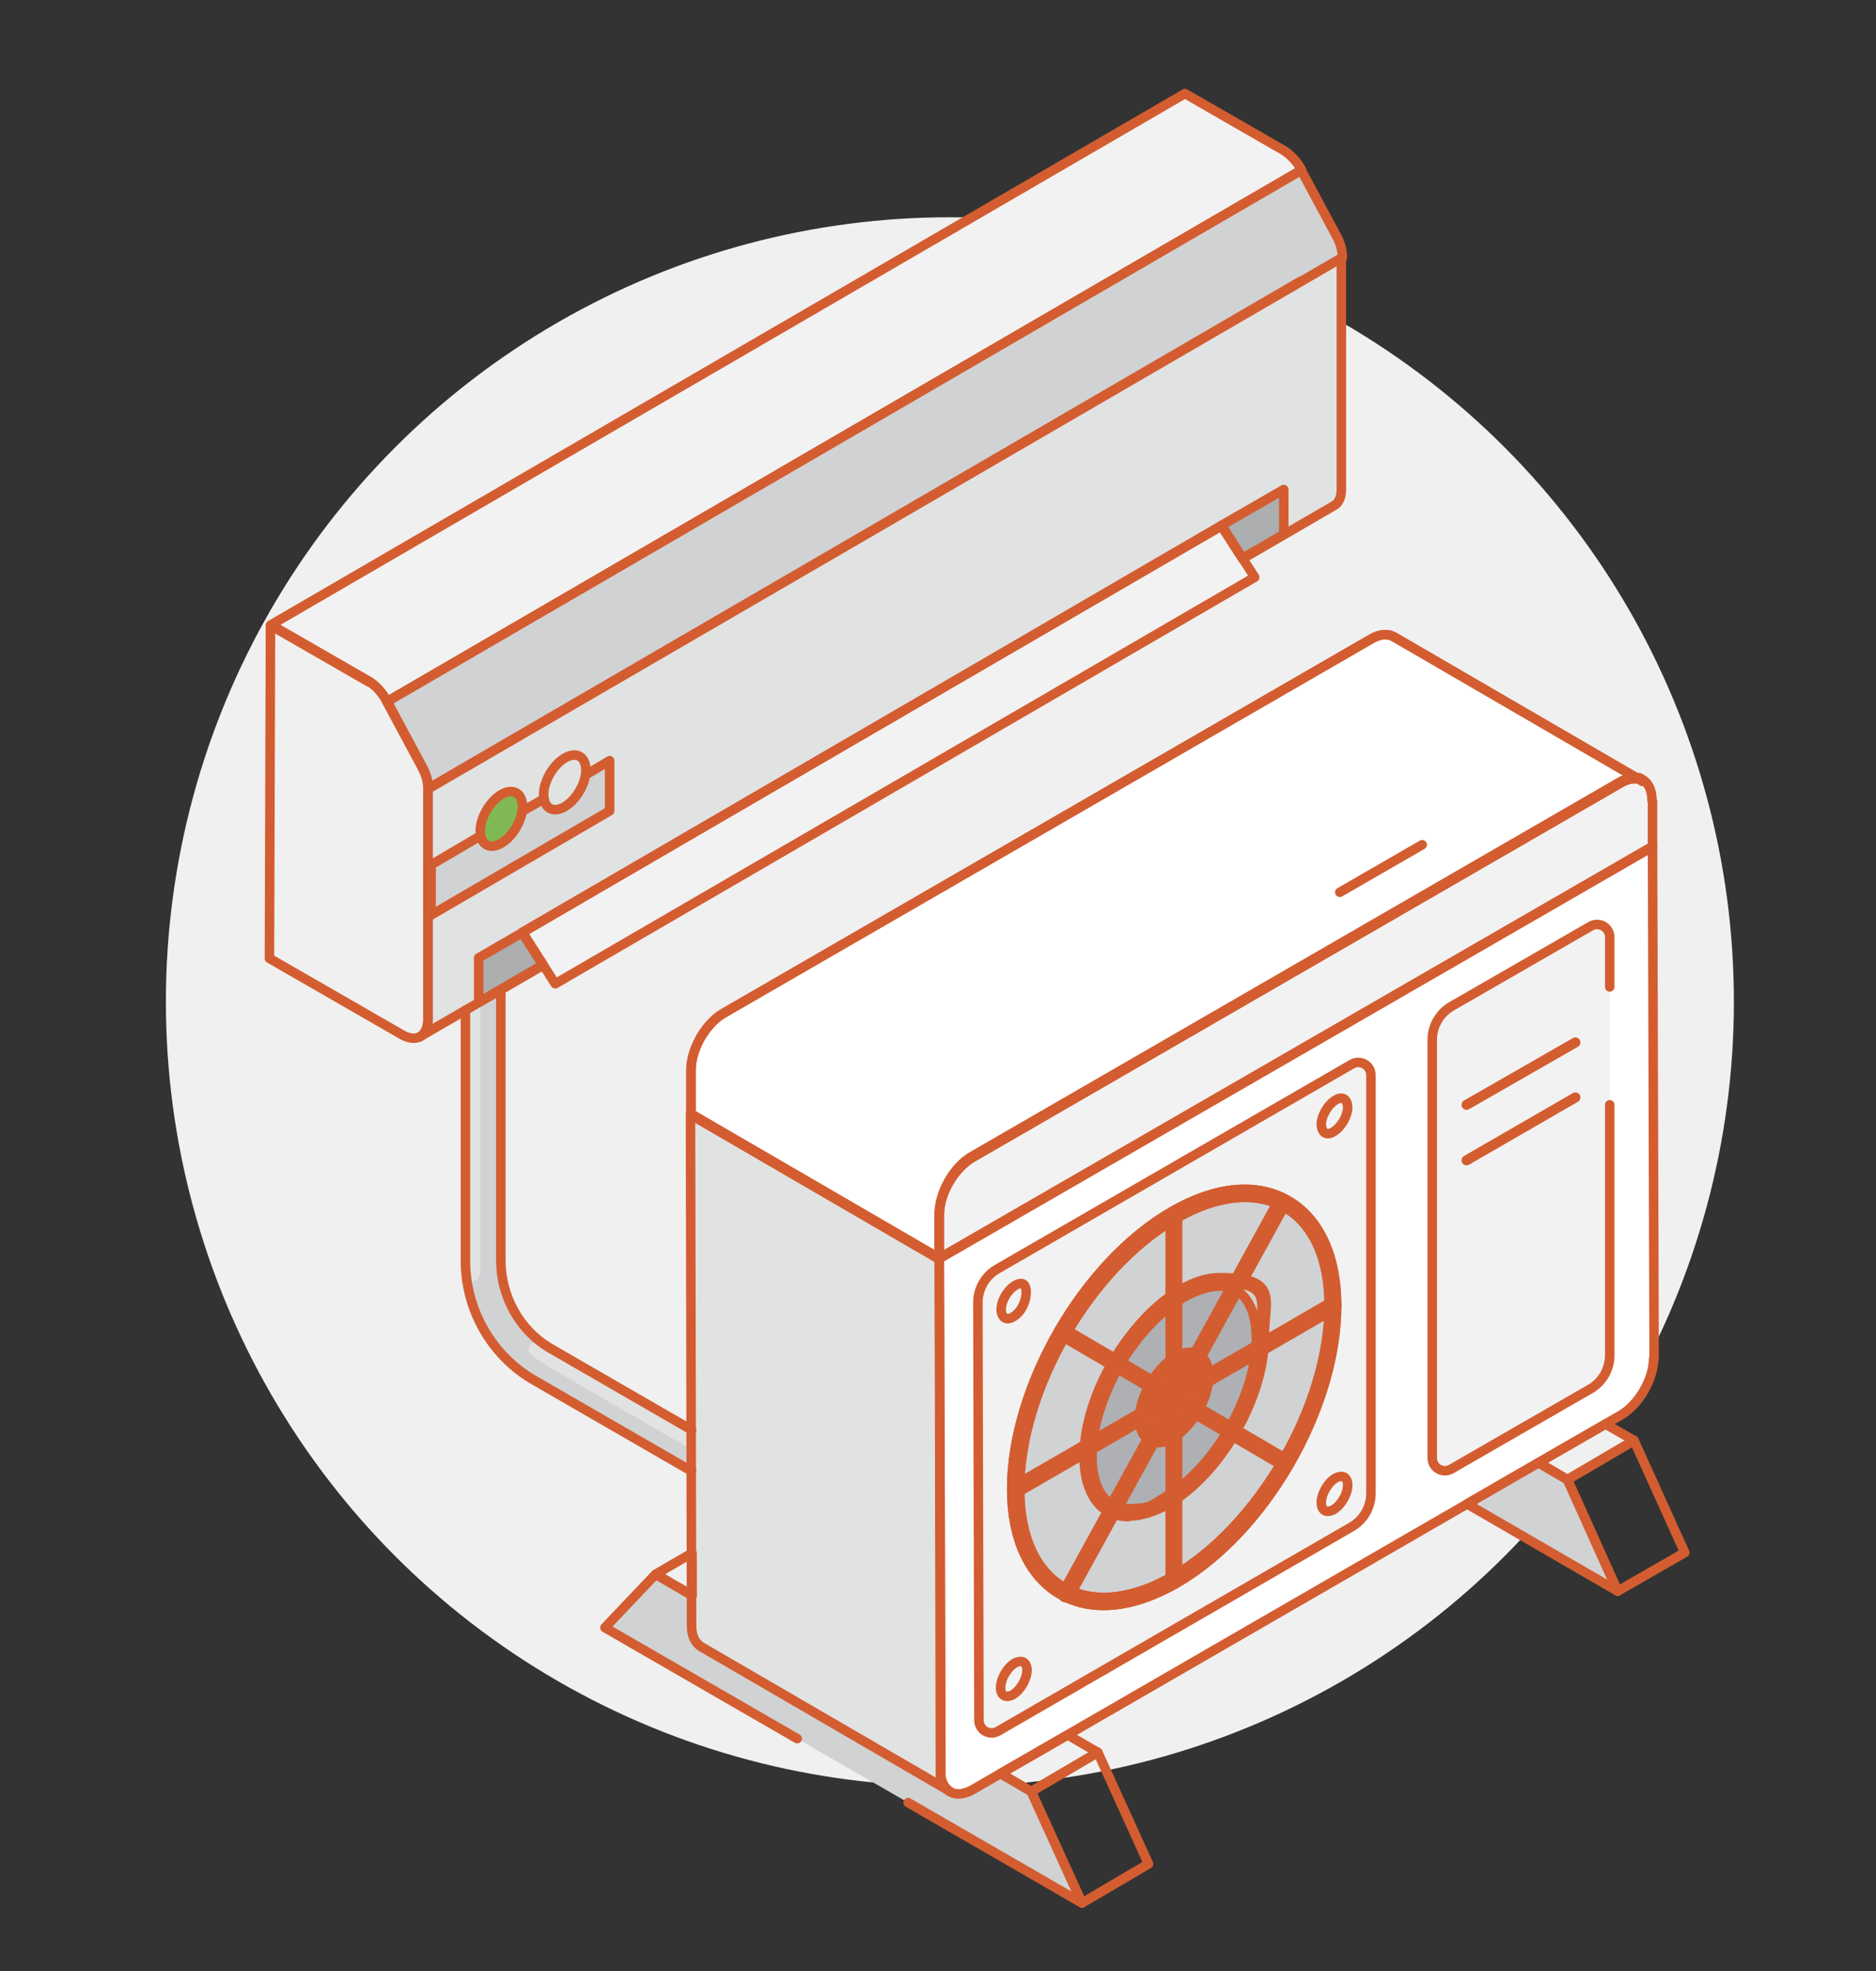 <?xml version="1.0" encoding="UTF-8"?>
<svg xmlns="http://www.w3.org/2000/svg" version="1.1" viewBox="0 0 355.1 372.9">
  <rect x="0" y="0" width="355.1" height="372.9" fill="#333333" stroke="none"/>
  <!-- Generator: Adobe Illustrator 29.7.1, SVG Export Plug-In . SVG Version: 2.1.1 Build 8)  -->
  <defs>
    <style>
      .st0 {
        fill: #f2f2f2;
      }

      .st1 {
        fill: #f0f0f0;
      }

      .st2 {
        fill: #fff;
      }

      .st3 {
        fill: #d1d2d3;
      }

      .st4 {
        fill: #80b953;
      }

      .st5 {
        fill: #acaeaf;
      }

      .st6 {
        fill: #aeb0b4;
      }

      .st7 {
        stroke-width: 1.9px;
      }

      .st7, .st8 {
        fill: none;
        stroke: #d35d30;
        stroke-linecap: round;
        stroke-linejoin: round;
      }

      .st8 {
        stroke-width: 1.8px;
      }

      .st9 {
        fill: #e1e2e2;
      }
    </style>
  </defs>
  <g id="Circle">
    <circle class="st1" cx="179.8" cy="189.5" r="148.4"/>
  </g>
  <g id="Colour">
    <path class="st9" d="M81,149.2v43.9c-.1,1.5-.6,2.5-1.5,3l23.3-13.5-4-6.2,132.4-76.9,4,6.2,17.4-10.1c.8-.5,1.3-1.5,1.3-3v-43.9c.1,0-172.9,100.5-172.9,100.5Z"/>
    <polyline class="st3" points="171.9 341 204.8 360 195.2 338.9 124.1 297.8 114.5 307.9 150.9 328.9"/>
    <path class="st2" d="M313,257c0,3.9-2.8,8.7-6.2,10.7l-122.6,70.8c-1.9,1.1-3.6,1.1-4.7.2-.7-.6-1.3-1.5-1.4-2.8,0-.3,0-.6,0-.9,0-12.1-.2-71.2-.3-96.9l135-77.9.3,96.9Z"/>
    <polygon class="st3" points="81.6 163.6 81.6 173.1 115.4 153.4 115.4 143.9 81.6 163.6"/>
    <path class="st4" d="M94.9,150.3c2.2-1.3,4-.3,4,2.3,0,2.5-1.8,5.6-4,6.9-2.2,1.3-4,.3-4-2.3,0-2.5,1.8-5.6,4-6.9Z"/>
    <path class="st9" d="M106.9,143.4c2.2-1.3,4-.3,4,2.3,0,2.5-1.8,5.6-4,6.9s-4,.3-4-2.3c0-2.5,1.8-5.6,4-6.9Z"/>
    <path class="st0" d="M246.3,32.2l-173,100.5c-.9-1.6-2.1-3-3.4-3.8l-18.6-10.7L224.3,17.7l18.6,10.7c1.3.8,2.6,2.1,3.5,3.8Z"/>
    <path class="st3" d="M254.1,48.7l-173,100.5c0-1.3-.4-2.8-1.2-4.2l-6.6-12.3L246.3,32.2l6.6,12.3c.8,1.4,1.2,2.9,1.2,4.2Z"/>
    <polygon class="st0" points="98.9 176.4 105.1 186.1 237.5 109.2 231.2 99.4 98.9 176.4"/>
    <g>
      <polygon class="st5" points="98.9 176.4 90.6 181.2 90.6 189.6 102.8 182.5 98.9 176.4"/>
      <polygon class="st5" points="231.2 99.4 235.2 105.6 243 101.1 243 92.6 231.2 99.4"/>
    </g>
    <path class="st9" d="M130.8,210.7l47,27.3.2,96.9c0,.3,0,.6,0,.9.2,1.3.7,2.2,1.4,2.8.1,0,.2.2.3.2l-47-27.3c-1.1-.7-1.8-2-1.8-4l-.2-96.9Z"/>
    <path class="st0" d="M312.8,151.6v8.5l-135,77.9v-8.5c0-3.9,2.7-8.7,6.1-10.7l122.6-70.8c1-.6,2-.9,2.8-.9s.4,0,.6,0c0,0,.2,0,.2,0,.2,0,.3,0,.5.2,1.3.6,2.1,2,2.1,4.1Z"/>
    <path class="st0" d="M304.7,186.7v-9.4c0-1.9-2-3-3.6-2.1l-26.4,15.2c-2.2,1.3-3.6,3.7-3.6,6.3v79.1c0,1.9,2,3,3.6,2.1l26.4-15.2c2.2-1.3,3.6-3.7,3.6-6.3v-47.4"/>
    <path class="st0" d="M255.9,201.3l-67.2,38.8c-2.2,1.3-3.6,3.7-3.6,6.3l.2,79c0,1.9,2,3,3.6,2.1l67-38.7c2.2-1.3,3.6-3.7,3.6-6.3v-79.1c0-1.9-2-3-3.6-2.1Z"/>
    <path class="st3" d="M208.9,303.7c-3,0-5.8-.7-8.2-2.1-5.9-3.4-9.2-10.5-9.2-19.9,0-19.3,13.5-42.8,30.3-52.5h0c8.3-4.8,16.1-5.5,22-2.1,5.9,3.4,9.2,10.5,9.2,19.9,0,19.3-13.5,42.8-30.3,52.5-4.9,2.8-9.6,4.2-13.8,4.2Z"/>
    <path class="st6" d="M230.9,243.3c-2,0-4.3.7-6.8,2.1-9.5,5.5-17.4,19.3-17.4,30.1,0,6.2,2.6,9.9,6.9,9.9s4.3-.7,6.8-2.1c9.5-5.5,17.4-19.3,17.4-30.1,0-6.2-2.6-9.9-6.9-9.9Z"/>
    <path class="st2" d="M310.9,147.6c0,0-.2,0-.2-.1-.2,0-.3-.2-.5-.2,0,0-.2,0-.2,0-.2,0-.4,0-.6,0-.8,0-1.8.3-2.8.9l-122.6,70.8c-3.4,2-6.2,6.8-6.2,10.7v8.5s-47-27.3-47-27.3v-8.5c0-3.9,2.7-8.7,6.1-10.7l122.6-70.8c1.7-1,3.2-1.1,4.4-.4l47,27.3Z"/>
    <polygon class="st3" points="291.2 276.7 277.7 284.5 306.2 301 296.7 279.9 291.2 276.7"/>
    <polygon class="st1" points="291.2 276.7 296.7 279.9 309.3 272.5 303.9 269.4 291.2 276.7"/>
    <path class="st3" d="M94.8,187.2v51.2c0,6.9,3.6,13.4,9.6,16.8l26.5,15.3v7.7l-29.8-17.2c-8-4.6-13-13.3-13-22.6v-47.4c0,0,6.7-3.9,6.7-3.9Z"/>
    <path class="st9" d="M101.5,253.8l-.5.2c-1,.3-1.3,1.7-.5,2.3s2.1,1.5,3.2,2.2l27.2,15.7v-3.2l-27.8-16c-.6-.3-1.1-.7-1.7-1.1Z"/>
    <path class="st9" d="M88.9,242.6h-.7v-50.8l2.7-1.7v50.5c0,1.1-.9,2-2,2Z"/>
  </g>
  <g id="Outlinez">
    <path class="st8" d="M312.8,151.6v8.5l-135,77.9v-8.5c0-3.9,2.7-8.7,6.1-10.7l122.6-70.8c1-.6,2-.9,2.8-.9s.4,0,.6,0c0,0,.2,0,.2,0,.2,0,.3,0,.5.2,1.3.6,2.1,2,2.1,4.1Z"/>
    <path class="st8" d="M310.9,147.6c0,0-.2,0-.2-.1-.2,0-.3-.2-.5-.2,0,0-.2,0-.2,0-.2,0-.4,0-.6,0-.8,0-1.8.3-2.8.9l-122.6,70.8c-3.4,2-6.2,6.8-6.2,10.7v8.5s-47-27.3-47-27.3v-8.5c0-3.9,2.7-8.7,6.1-10.7l122.6-70.8c1.7-1,3.2-1.1,4.4-.4l47,27.3Z"/>
    <path class="st8" d="M254.1,48.7l-173,100.5c0-1.3-.4-2.8-1.2-4.2l-6.6-12.3L246.3,32.2l6.6,12.3c.8,1.4,1.2,2.9,1.2,4.2Z"/>
    <path class="st8" d="M246.3,32.2l-173,100.5c-.9-1.6-2.1-3-3.4-3.8l-18.6-10.7L224.3,17.7l18.6,10.7c1.3.8,2.6,2.1,3.5,3.8Z"/>
    <path class="st8" d="M69.8,128.9c1.3.8,2.6,2.1,3.4,3.8l6.6,12.3c.8,1.4,1.2,2.9,1.2,4.2v43.9c-.1,3-2.2,4.1-4.8,2.7l-25.2-14.5.2-63,18.6,10.7Z"/>
    <path class="st8" d="M94.8,187.2v51.2c0,6.9,3.6,13.4,9.6,16.8l26.5,15.3"/>
    <path class="st8" d="M130.9,278.3l-29.8-17.2c-8-4.6-13-13.3-13-22.6v-47.4"/>
    <polygon class="st8" points="98.9 176.4 105.1 186.1 237.5 109.2 231.2 99.4 98.9 176.4"/>
    <g>
      <polygon class="st8" points="98.9 176.4 90.6 181.2 90.6 189.6 102.8 182.5 98.9 176.4"/>
      <polygon class="st8" points="231.2 99.4 235.2 105.6 243 101.1 243 92.6 231.2 99.4"/>
    </g>
    <path class="st8" d="M81,149.2v43.9c-.1,1.5-.6,2.5-1.5,3l23.3-13.5-4-6.2,132.4-76.9,4,6.2,17.4-10.1c.8-.5,1.3-1.5,1.3-3v-43.9c.1,0-172.9,100.5-172.9,100.5Z"/>
    <path class="st8" d="M94.9,150.3c2.2-1.3,4-.3,4,2.3,0,2.5-1.8,5.6-4,6.9-2.2,1.3-4,.3-4-2.3,0-2.5,1.8-5.6,4-6.9Z"/>
    <path class="st8" d="M106.9,143.4c2.2-1.3,4-.3,4,2.3,0,2.5-1.8,5.6-4,6.9s-4,.3-4-2.3c0-2.5,1.8-5.6,4-6.9Z"/>
    <polygon class="st8" points="204.8 360 217.4 352.6 207.8 331.5 195.2 338.9 204.8 360"/>
    <polyline class="st8" points="131 301.8 124.1 297.8 114.5 307.9 150.9 328.9"/>
    <polyline class="st8" points="171.9 341 204.8 360 195.2 338.9 189.4 335.5"/>
    <polygon class="st8" points="306.2 301 318.9 293.7 309.3 272.5 296.7 279.9 306.2 301"/>
    <path class="st8" d="M310.9,147.6c0,0-.2,0-.2-.1-.2,0-.3-.2-.5-.2,0,0-.2,0-.2,0-.2,0-.4,0-.6,0-.8,0-1.8.3-2.8.9l-122.6,70.8c-3.4,2-6.2,6.8-6.2,10.7v8.5s-47-27.3-47-27.3v-8.5c0-3.9,2.7-8.7,6.1-10.7l122.6-70.8c1.7-1,3.2-1.1,4.4-.4l47,27.3Z"/>
    <path class="st8" d="M255.9,201.3l-67.2,38.8c-2.2,1.3-3.6,3.7-3.6,6.3l.2,79c0,1.9,2,3,3.6,2.1l67-38.7c2.2-1.3,3.6-3.7,3.6-6.3v-79.1c0-1.9-2-3-3.6-2.1Z"/>
    <path class="st8" d="M304.7,186.7v-9.4c0-1.9-2-3-3.6-2.1l-26.4,15.2c-2.2,1.3-3.6,3.7-3.6,6.3v79.1c0,1.9,2,3,3.6,2.1l26.4-15.2c2.2-1.3,3.6-3.7,3.6-6.3v-47.4"/>
    <g>
      <g>
        <path class="st8" d="M250.1,212.8c0-1.7,1.2-3.8,2.7-4.7,1.3-.8,2.2-.2,2.3,1.3,0,1.7-1.2,3.8-2.7,4.7-1.3.8-2.2.2-2.3-1.3Z"/>
        <path class="st8" d="M251.3,285.9c-.7,0-1.2-.6-1.2-1.6,0-1.7,1.2-3.8,2.7-4.7.4-.2.8-.3,1.1-.3.7,0,1.2.6,1.2,1.6,0,1.7-1.2,3.8-2.7,4.7-.4.2-.8.3-1.1.3Z"/>
      </g>
      <g>
        <path class="st8" d="M189.5,247.8c0-2.4,2.2-5,3.8-5s1.2,4.7-1.5,6.3c-1.3.8-2.2.2-2.3-1.3Z"/>
        <path class="st8" d="M190.6,320.9c-.7,0-1.2-.6-1.2-1.6,0-1.7,1.2-3.8,2.7-4.7.4-.2.8-.3,1.1-.3.7,0,1.2.6,1.2,1.6,0,1.7-1.2,3.8-2.7,4.7-.4.2-.8.3-1.1.3Z"/>
      </g>
    </g>
    <line class="st8" x1="253.6" y1="168.8" x2="269.2" y2="159.8"/>
    <line class="st7" x1="277.6" y1="209" x2="298.2" y2="197.2"/>
    <line class="st7" x1="277.6" y1="219.5" x2="298.2" y2="207.6"/>
    <g>
      <line class="st8" x1="103" y1="151.1" x2="98.8" y2="153.5"/>
      <polyline class="st8" points="90.8 158.2 81.6 163.6 81.6 173.1 115.4 153.4 115.4 143.9 111 146.5"/>
    </g>
    <path class="st8" d="M313,257c0,3.9-2.8,8.7-6.2,10.7l-122.6,70.8c-1.9,1.1-3.6,1.1-4.7.2-.7-.6-1.3-1.5-1.4-2.8,0-.3,0-.6,0-.9,0-12.1-.2-71.2-.3-96.9l135-77.9.3,96.9Z"/>
    <polygon class="st8" points="291.2 276.7 277.7 284.5 306.2 301 296.7 279.9 291.2 276.7"/>
    <polygon class="st8" points="291.2 276.7 296.7 279.9 309.3 272.5 303.9 269.4 291.2 276.7"/>
    <path class="st8" d="M130.8,210.7l47,27.3.2,96.9c0,.3,0,.6,0,.9.2,1.3.7,2.2,1.4,2.8.1,0,.2.2.3.2l-47-27.3c-1.1-.7-1.8-2-1.8-4l-.2-96.9Z"/>
    <polygon class="st8" points="131 293.8 124.1 297.8 131 301.8 131 293.8"/>
    <polygon class="st8" points="189.4 335.5 195.2 338.9 207.8 331.5 202.1 328.2 189.4 335.5"/>
  </g>
  <g id="AC_Outline">
    <g>
      <g>
        <path class="st8" d="M222.2,229.9c16.6-9.6,30.1-1.9,30.1,17.2,0,19.1-13.3,42.3-29.9,51.8-16.6,9.6-30.1,1.9-30.1-17.2,0-19.1,13.3-42.3,29.9-51.8Z"/>
        <path class="st8" d="M208.9,303.7c-3,0-5.8-.7-8.2-2.1-5.9-3.4-9.2-10.5-9.2-19.9,0-19.3,13.5-42.8,30.3-52.5h0c8.3-4.8,16.1-5.5,22-2.1,5.9,3.4,9.2,10.5,9.2,19.9,0,19.3-13.5,42.8-30.3,52.5-4.9,2.8-9.6,4.2-13.8,4.2ZM222.6,230.5c-16.3,9.4-29.6,32.4-29.6,51.2,0,8.9,3,15.5,8.4,18.6,5.5,3.1,12.8,2.4,20.6-2.1,16.3-9.4,29.6-32.4,29.6-51.2,0-8.9-3-15.5-8.4-18.6-5.5-3.1-12.8-2.4-20.6,2.1h0Z"/>
      </g>
      <g>
        <g>
          <path class="st8" d="M222.2,229.9c16.6-9.6,30.1-1.9,30.1,17.2,0,19.1-13.3,42.3-29.9,51.8-16.6,9.6-30.1,1.9-30.1-17.2,0-19.1,13.3-42.3,29.9-51.8Z"/>
          <path class="st8" d="M208.9,303.7c-3,0-5.8-.7-8.2-2.1-5.9-3.4-9.2-10.5-9.2-19.9,0-19.3,13.5-42.8,30.3-52.5h0c8.3-4.8,16.1-5.5,22-2.1,5.9,3.4,9.2,10.5,9.2,19.9,0,19.3-13.5,42.8-30.3,52.5-4.9,2.8-9.6,4.2-13.8,4.2ZM222.6,230.5c-16.3,9.4-29.6,32.4-29.6,51.2,0,8.9,3,15.5,8.4,18.6,5.5,3.1,12.8,2.4,20.6-2.1,16.3-9.4,29.6-32.4,29.6-51.2,0-8.9-3-15.5-8.4-18.6-5.5-3.1-12.8-2.4-20.6,2.1h0Z"/>
        </g>
        <g>
          <path class="st8" d="M213.6,286.2c-4.8,0-7.6-4-7.6-10.6,0-15.5,14.4-33,24.9-33s7.6,4,7.6,10.6c0,11.1-8.1,25.2-17.8,30.8-2.5,1.5-5,2.2-7.1,2.2Z"/>
          <path class="st8" d="M213.6,286.9c-5.2,0-8.4-4.3-8.4-11.4,0-15.1,14.2-33.8,25.7-33.8s8.4,4.3,8.4,11.4c0,11.3-8.3,25.7-18.1,31.4-2.7,1.5-5.3,2.3-7.5,2.3ZM230.9,243.3c-2,0-4.3.7-6.8,2.1-9.5,5.5-17.4,19.3-17.4,30.1,0,6.2,2.6,9.9,6.9,9.9s4.3-.7,6.8-2.1c9.5-5.5,17.4-19.3,17.4-30.1,0-6.2-2.6-9.9-6.9-9.9Z"/>
        </g>
        <g>
          <path class="st8" d="M219.2,272.2c-1.7,0-2.7-1.4-2.7-3.8,0-4,2.9-9,6.4-11,.9-.5,1.8-.8,2.6-.8,1.7,0,2.7,1.4,2.7,3.8,0,4-2.9,9-6.4,11-.9.5-1.8.8-2.6.8Z"/>
          <path class="st8" d="M219.2,272.9c-2.1,0-3.5-1.7-3.5-4.5,0-4.2,3.1-9.5,6.7-11.7,1-.6,2-.9,2.9-.9,2.1,0,3.5,1.7,3.5,4.5,0,4.2-3.1,9.5-6.7,11.7-1,.6-2,.9-2.9.9ZM225.4,257.3c-.6,0-1.4.2-2.2.7-3.2,1.8-6,6.7-6,10.4,0,.9.2,3.1,2,3.1s1.4-.2,2.2-.7c3.2-1.8,6-6.7,6-10.4,0-.9-.2-3.1-2-3.1Z"/>
        </g>
      </g>
      <g>
        <line class="st8" x1="242.7" y1="227.3" x2="201.9" y2="301.4"/>
        <path class="st8" d="M201.9,302.2c-.1,0-.2,0-.4,0-.4-.2-.5-.6-.3-1l40.8-74.1c.2-.4.6-.5,1-.3.4.2.5.6.3,1l-40.8,74.1c-.1.2-.4.4-.6.4Z"/>
      </g>
      <g>
        <line class="st8" x1="201.1" y1="252" x2="243.4" y2="276.8"/>
        <path class="st8" d="M243.4,277.5c-.1,0-.3,0-.4-.1l-42.3-24.8c-.8-.5,0-1.8.7-1.3l42.3,24.8c.4.2.5.7.3,1-.1.2-.4.4-.6.4Z"/>
      </g>
      <g>
        <line class="st8" x1="252.3" y1="247" x2="192.3" y2="281.7"/>
        <path class="st8" d="M192.3,282.4c-.3,0-.5-.1-.6-.4-.2-.4,0-.8.3-1l60-34.7c.4-.2.8,0,1,.3.2.4,0,.8-.3,1l-60,34.7c-.1,0-.2,0-.4,0Z"/>
      </g>
      <g>
        <line class="st8" x1="222.2" y1="229.9" x2="222.2" y2="298.9"/>
        <path class="st8" d="M222.2,299.6c-.4,0-.7-.3-.7-.7v-69c0-.4.3-.7.7-.7s.7.3.7.7v69c0,.4-.3.7-.7.7Z"/>
      </g>
    </g>
  </g>
</svg>